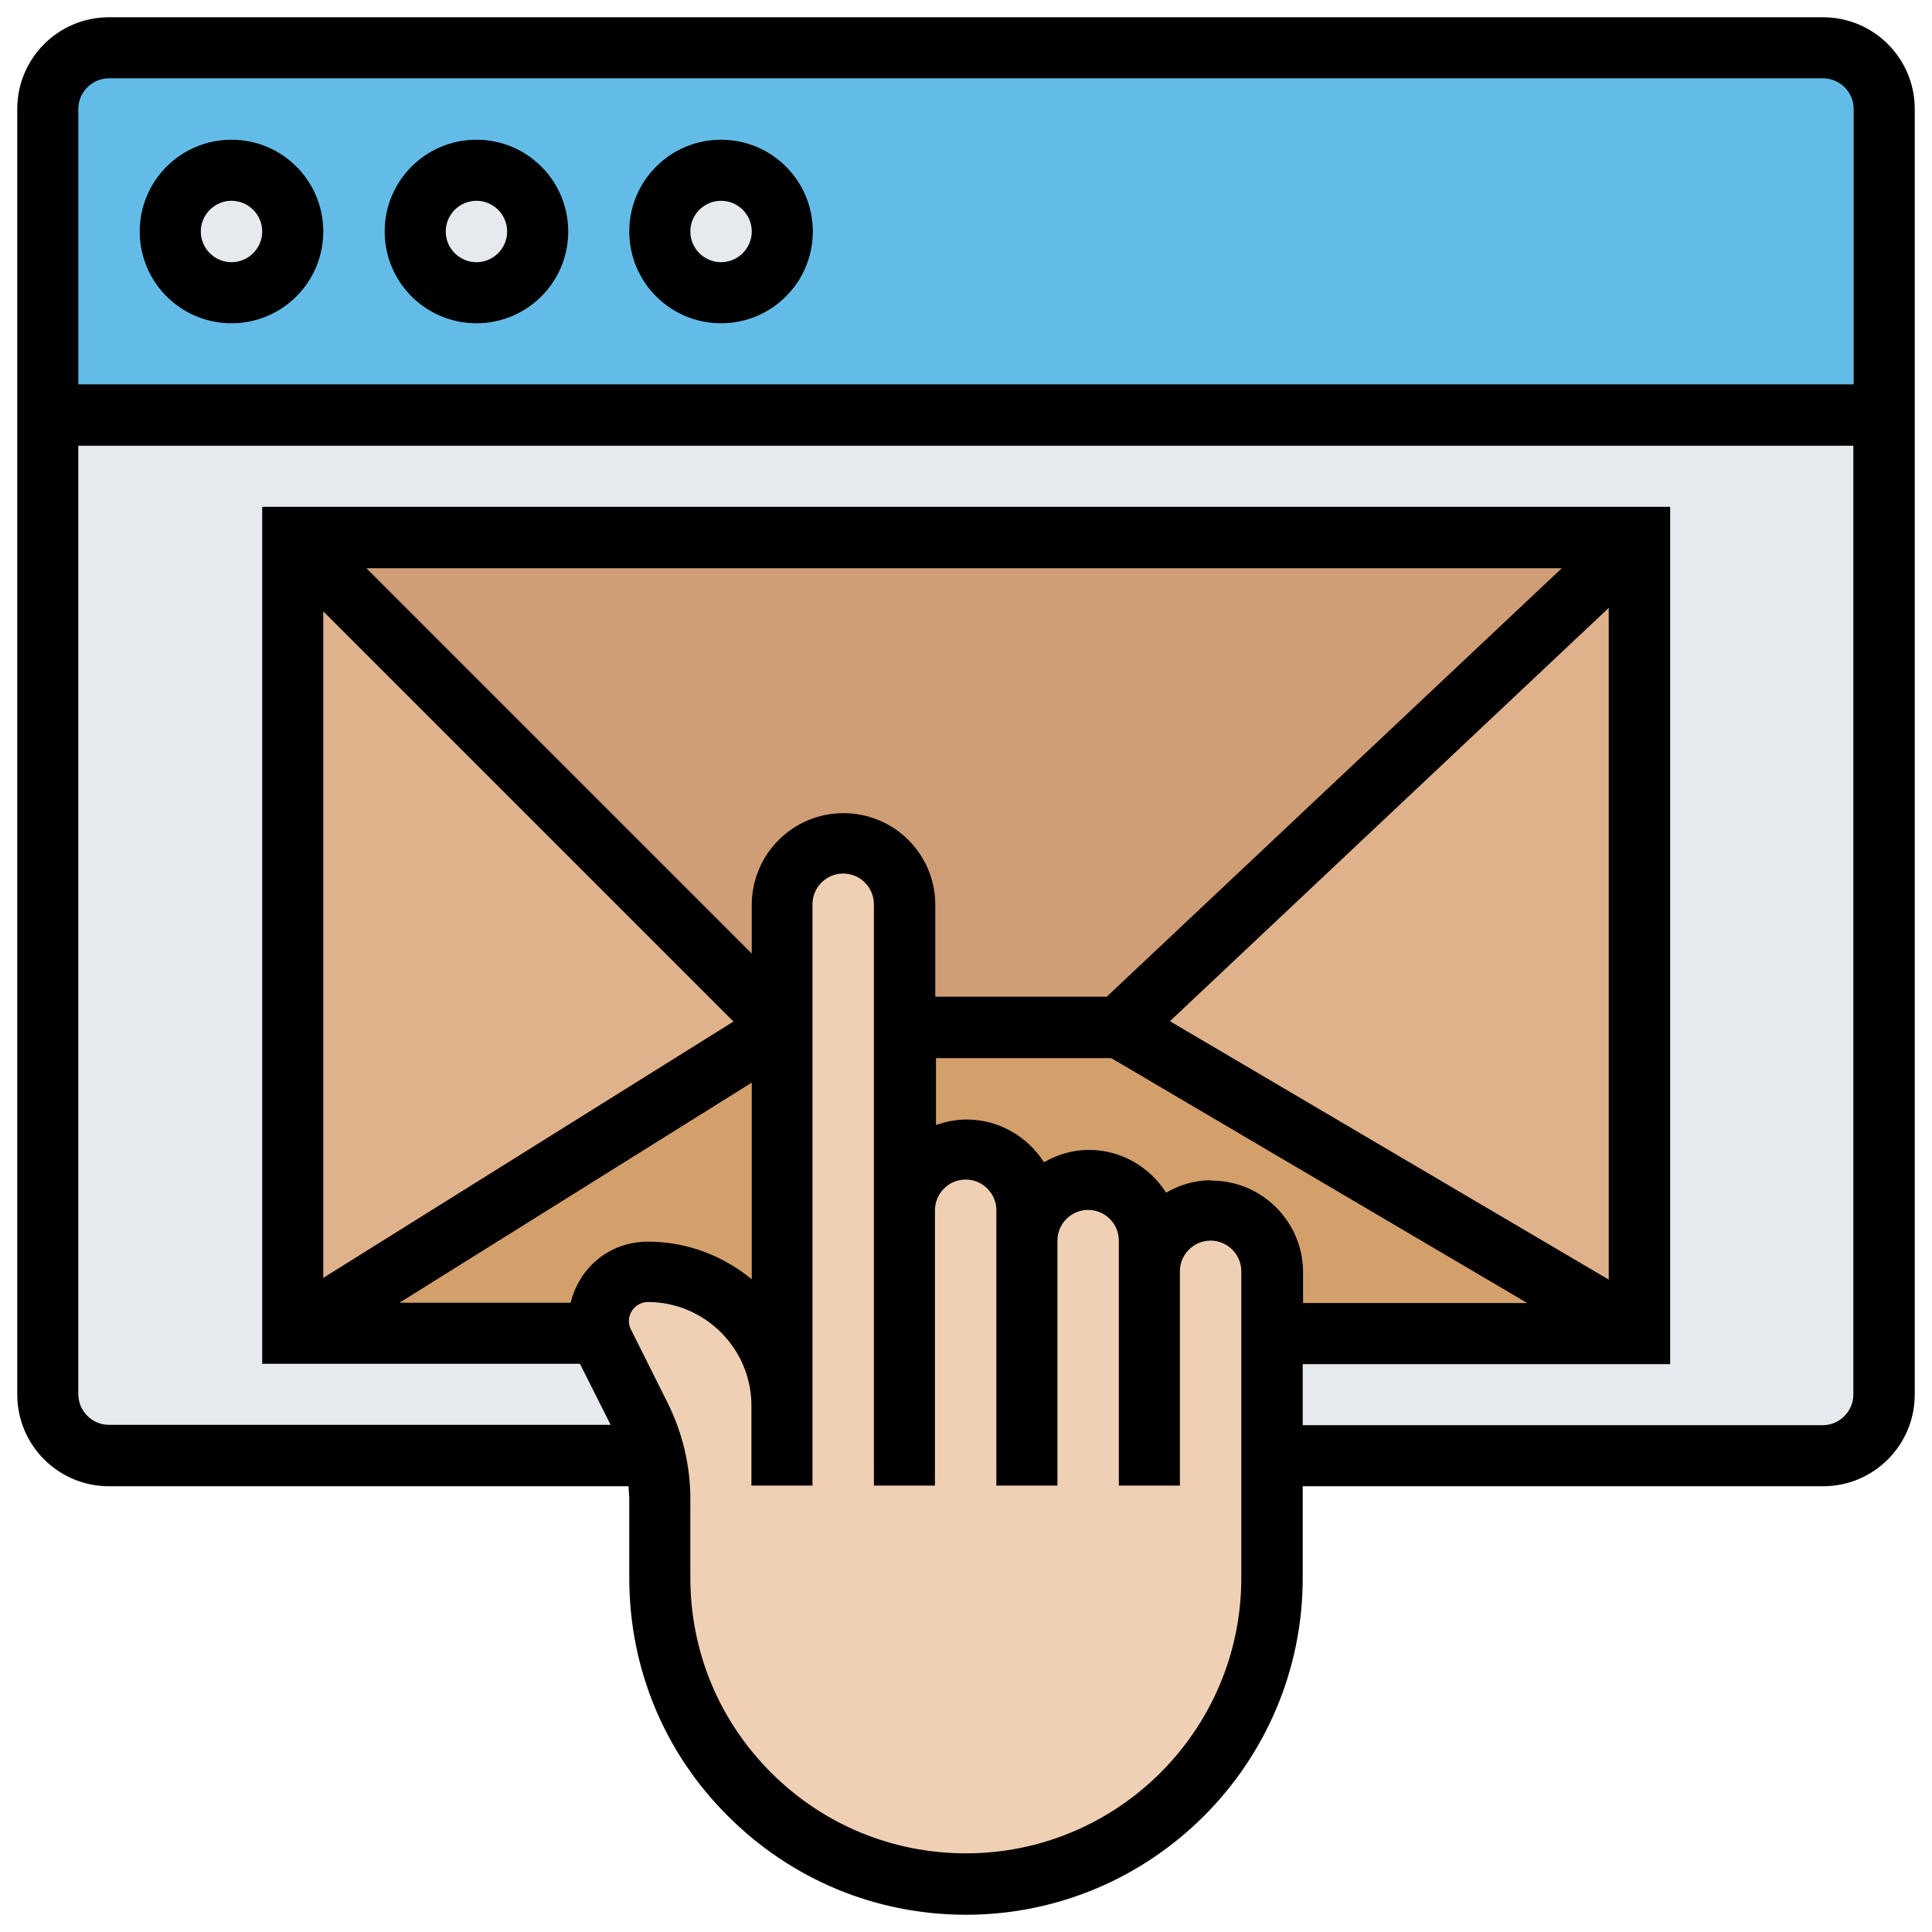 <?xml version="1.0" encoding="UTF-8"?> <svg xmlns="http://www.w3.org/2000/svg" version="1.1" viewBox="0 0 56 56"><defs><style> .cls-1 { fill: #f0d0b4; } .cls-2 { fill: #cf9e76; } .cls-3 { fill: #e6e9ed; } .cls-4 { fill: #d3a06c; } .cls-5 { fill: #dfb28b; } .cls-6 { fill: #63bce7; } </style></defs><g><g id="Layer_1"><g><g><path class="cls-6" d="M54.61,3.16v8.87H1.39V3.16c0-.98.8-1.77,1.77-1.77h49.68c.98,0,1.77.8,1.77,1.77Z"></path><path class="cls-3" d="M1.39,12.03v28.39c0,.98.8,1.77,1.77,1.77h49.68c.98,0,1.77-.8,1.77-1.77V12.03H1.39Z"></path><path class="cls-5" d="M47.52,15.58v23.06l-15.08-8.87,15.08-14.19Z"></path><path class="cls-5" d="M22.68,29.77l-14.19,8.87V15.58l14.19,14.19Z"></path><path class="cls-4" d="M35.1,35.1c-.49,0-.93.2-1.25.52-.33.32-.52.76-.52,1.25v-.89c0-.49-.2-.93-.52-1.25-.32-.33-.76-.52-1.25-.52-.98,0-1.77.8-1.77,1.77v-.89c0-.49-.2-.93-.52-1.25-.32-.33-.76-.52-1.25-.52-.98,0-1.77.8-1.77,1.77v-5.32h6.21l15.08,8.87h-10.65v-1.77c0-.98-.8-1.77-1.77-1.77Z"></path><path class="cls-4" d="M22.68,29.77v10.98c0-2.15-1.74-3.89-3.89-3.89-.8,0-1.44.64-1.44,1.44,0,.12.02.23.04.34h-8.91l14.19-8.87Z"></path><path class="cls-2" d="M47.52,15.58l-15.08,14.19h-6.21v-3.55c0-.49-.2-.93-.52-1.25-.32-.33-.76-.52-1.25-.52-.98,0-1.77.8-1.77,1.77v3.55l-14.19-14.19h39.03Z"></path><path class="cls-1" d="M33.32,36.87c0-.49.2-.93.52-1.25.32-.33.76-.52,1.25-.52.98,0,1.77.8,1.77,1.77v8.87c0,2.45-.99,4.67-2.6,6.27-1.61,1.61-3.82,2.6-6.27,2.6-4.9,0-8.87-3.97-8.87-8.87v-2.29c0-.43-.05-.85-.15-1.26-.1-.39-.23-.76-.41-1.13l-1.06-2.12c-.04-.1-.09-.2-.12-.3-.02-.11-.04-.22-.04-.34,0-.8.64-1.44,1.44-1.44,2.15,0,3.89,1.74,3.89,3.89v-14.53c0-.98.8-1.77,1.77-1.77.49,0,.93.2,1.25.52.33.32.52.76.52,1.25v8.87c0-.98.8-1.77,1.77-1.77.49,0,.93.2,1.25.52.33.32.52.76.52,1.25v.89c0-.98.8-1.77,1.77-1.77.49,0,.93.2,1.25.52.33.32.52.76.52,1.25v.89Z"></path><path class="cls-3" d="M22.15,5.46c.33.32.52.76.52,1.25s-.2.93-.52,1.25c-.32.33-.76.52-1.25.52-.98,0-1.77-.8-1.77-1.77,0-.49.2-.93.52-1.25.32-.33.76-.52,1.25-.52s.93.2,1.25.52Z"></path><path class="cls-3" d="M15.06,5.46c.33.32.52.76.52,1.25s-.2.93-.52,1.25c-.32.33-.76.52-1.25.52-.98,0-1.77-.8-1.77-1.77,0-.49.2-.93.52-1.25.32-.33.76-.52,1.25-.52s.93.2,1.25.52Z"></path><path class="cls-3" d="M7.96,5.46c.33.32.52.76.52,1.25s-.2.93-.52,1.25c-.32.33-.76.52-1.25.52-.98,0-1.77-.8-1.77-1.77,0-.49.2-.93.52-1.25.32-.33.76-.52,1.25-.52s.93.2,1.25.52Z"></path></g><g><path d="M52.84.5H3.16C1.69.5.5,1.69.5,3.16v37.26c0,1.47,1.19,2.66,2.66,2.66h15.06c0,.12.02.25.02.37v2.29c0,2.61,1.01,5.06,2.86,6.9,1.84,1.84,4.29,2.86,6.9,2.86,5.38,0,9.76-4.38,9.76-9.76v-2.66h15.08c1.47,0,2.66-1.19,2.66-2.66V3.16c0-1.47-1.19-2.66-2.66-2.66ZM3.16,2.27h49.68c.49,0,.89.4.89.89v7.98H2.27V3.16c0-.49.4-.89.89-.89ZM35.98,45.74c0,4.4-3.58,7.98-7.98,7.98-2.13,0-4.14-.83-5.65-2.34-1.51-1.51-2.34-3.51-2.34-5.65v-2.29c0-.96-.23-1.92-.66-2.78l-1.06-2.12c-.04-.08-.06-.16-.06-.25,0-.3.25-.55.55-.55,1.65,0,3,1.35,3,3v2.32h1.77v-16.85c0-.49.4-.89.89-.89s.89.4.89.89v16.85h1.77v-7.98c0-.49.4-.89.89-.89s.89.4.89.89v7.98h1.77v-7.1c0-.49.4-.89.89-.89s.89.4.89.89v7.1h1.77v-6.21c0-.49.4-.89.89-.89s.89.4.89.89v8.87ZM16.54,37.76h-4.96l10.21-6.38v5.7c-.82-.67-1.86-1.09-3-1.09s-2,.76-2.25,1.77ZM35.1,34.21c-.48,0-.92.14-1.3.36-.47-.74-1.3-1.24-2.24-1.24-.48,0-.92.14-1.3.36-.47-.74-1.3-1.24-2.24-1.24-.31,0-.61.06-.89.16v-1.94h5.08l12.06,7.1h-6.5v-.89c0-1.47-1.19-2.66-2.66-2.66h0ZM46.63,37.09l-12.72-7.49,12.72-11.98v19.46ZM32.08,28.89h-4.97v-2.66c0-1.47-1.19-2.66-2.66-2.66s-2.66,1.19-2.66,2.66v1.41l-11.17-11.17h34.65l-13.19,12.42ZM21.26,29.61l-11.89,7.43v-19.32l11.89,11.89ZM52.84,41.31h-15.08v-1.77h10.65V14.69H7.6v24.84h9.21l.89,1.77H3.16c-.49,0-.89-.4-.89-.89V12.92h51.45v27.5c0,.49-.4.89-.89.89Z"></path><path d="M6.71,9.37c1.47,0,2.66-1.19,2.66-2.66s-1.19-2.66-2.66-2.66-2.66,1.19-2.66,2.66,1.19,2.66,2.66,2.66ZM6.71,5.82c.49,0,.89.4.89.89s-.4.89-.89.89-.89-.4-.89-.89.4-.89.89-.89Z"></path><path d="M13.81,9.37c1.47,0,2.66-1.19,2.66-2.66s-1.19-2.66-2.66-2.66-2.66,1.19-2.66,2.66,1.19,2.66,2.66,2.66ZM13.81,5.82c.49,0,.89.4.89.89s-.4.89-.89.89-.89-.4-.89-.89.4-.89.89-.89Z"></path><path d="M20.9,9.37c1.47,0,2.66-1.19,2.66-2.66s-1.19-2.66-2.66-2.66-2.66,1.19-2.66,2.66,1.19,2.66,2.66,2.66ZM20.9,5.82c.49,0,.89.4.89.89s-.4.89-.89.89-.89-.4-.89-.89.4-.89.89-.89Z"></path></g></g></g></g></svg> 